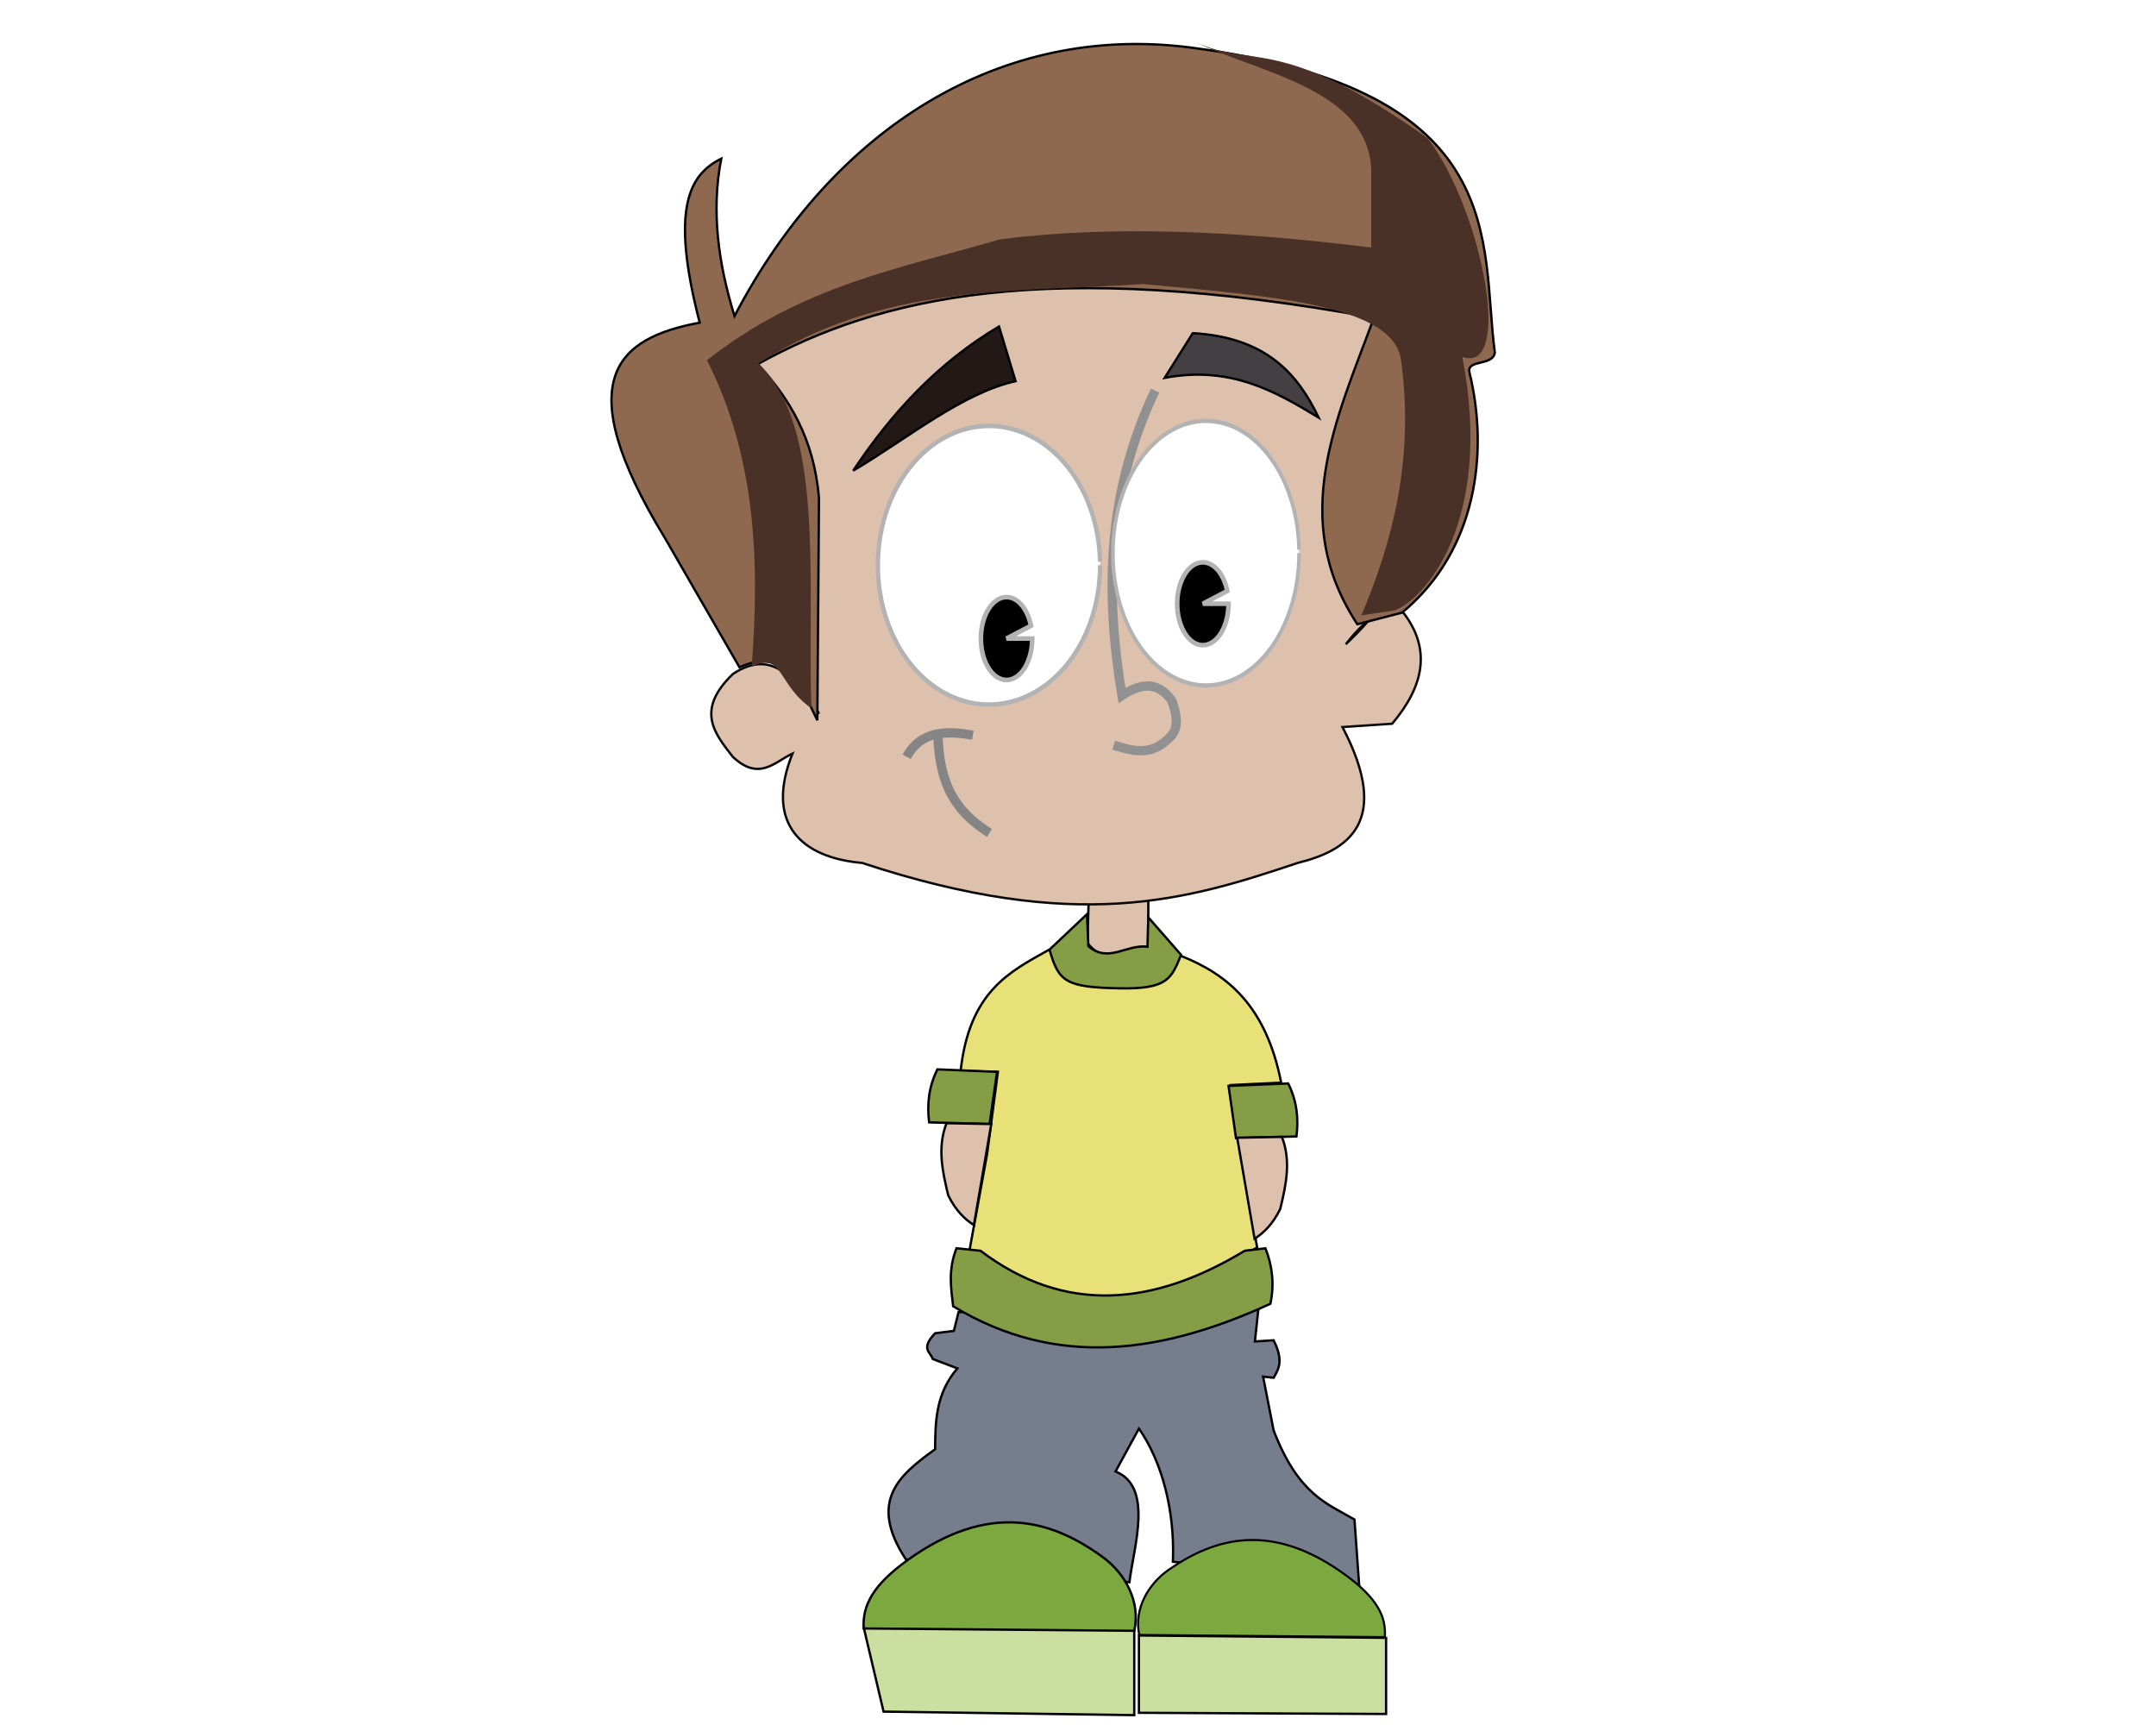 <?xml version="1.0" encoding="UTF-8"?>
<svg width="100mm" height="80mm" viewBox="0 0 744.094 1052.362" xmlns="http://www.w3.org/2000/svg">
 <defs>
  <filter id="a">
   <feGaussianBlur stdDeviation="3"/>
  </filter>
 </defs>
 <g transform="matrix(1.415 0 0 1.415 -137.71 -198.57)">
  <g transform="translate(-.364 -1.342)" stroke="#000">
   <path d="m365.68 513.95-1.01 34.345c8.755 10.362 17.509 5.554 26.264 3.03v-40.406z" fill="#ddc1ac"/>
   <path d="m347.86 551.29c-16.748 9.418-34.065 17.738-37.857 52.143l16.071 0.357-4.643 35.357-7.5 41.071c40.191 32.107 87.524 22.078 123.93-0.714l-6.786-38.214-4.643-31.786 21.786-1.071c-6.535-33.392-23.448-46.768-43.214-54.643-15.754 6.304-35.706 3.511-57.143-2.5z" fill="#e8e177"/>
   <path d="m364.49 535.82-16.162 15.275c3.949 13.919 6.982 16.271 30.478 16.693 20.828 0.374 22.114-4.511 26.264-14.438l-14.142-16.162-0.357 12.652c-9.186-1.147-16.794 7.242-25.488-0.235z" fill="#859d45"/>
   <path d="m325.71 603.79-25.714-1.071c-3.806 7.619-4.517 15.238-3.571 22.857l26.071 0.714z" fill="#859d45"/>
   <path d="m425.53 609.86 25.714-1.071c3.806 7.619 4.517 15.238 3.571 22.857l-26.071 0.714z" fill="#859d45"/>
   <path d="m303.93 625.93c-4.024 10.357-1.795 20.714 0.714 31.071 3.153 6.437 6.97 10.215 11.071 12.857l7.5-43.571z" fill="#ddc1ac"/>
   <path d="m448.54 631.83c4.024 10.357 1.795 20.714-0.714 31.071-3.153 6.437-6.97 10.215-11.071 12.857l-7.5-43.571z" fill="#ddc1ac"/>
   <path d="m309.11 707.4-2.02 8.081-8.081 1.01c-6.445 6.758-1.986 8.064-1.01 11.112l10.607 4.041c-9.277 10.748-9.542 22.784-9.596 34.85-15.029 10.867-29.228 22.114-12.627 47.477l96.4 9.867c1.985-15.805 10.358-41.116-5.977-47.761l10.089-18.475c9.865 14.17 15.527 35.154 14.642 57.386l80.311 10.095-2.02-28.284c-11.98-6.98-24.162-10.734-34.85-38.386l-4.546-23.234 4.546 0.505c2.097-3.71 4.45-7.215 0-16.162l-8.081 0.505 1.515-14.142z" fill="#767d8d"/>
   <path d="m318.57 680.93-10.357-1.071c-3.703 9.624-2.321 17.214-1.429 25 45.053 27.297 90.785 19.99 136.79-1.071 1.785-8.476 0.831-16.404-2.143-23.929l-8.929 1.071c-39.298 23.791-77.485 27.579-113.93 0z" fill="#859d45"/>
   <path d="m268.2 843.26 116.67 1.01v36.871l-108.09-1.515z" fill="#cbdfa0"/>
   <path d="m386.89 846.8v33.335l106.57 0.505v-32.83z" fill="#cbdfa0"/>
   <path d="m268.2 843.77c-0.571-9.765 3.836-18.556 18.688-29.294 35.955-25.995 62.972-17.071 84.348-1.515 9.717 7.071 16.477 19.288 13.637 31.82z" fill="#7ba83f"/>
   <path d="m492.92 847.51c0.667-8.716-3.199-16.641-16.514-26.47-32.235-23.794-56.89-16.247-76.526-2.685-8.927 6.165-15.247 16.974-12.86 28.216z" fill="#7ba83f" stroke-width=".901"/>
  </g>
  <path d="m248.57 256.65c-31.944 26.161-71.385 43.487 0 191.43-9.881-14.465-19.82-28.726-37.143-17.143-16.248 15.654-7.871 25.626 0 35.714 11.349 10.632 17.932 2.206 25.714-1.429-12.256 30.62 4.34 44.96 30 47.143 92.669 30.558 139.95 16.069 187.86 0 21.675-5.303 40.675-17.693 19.286-58.571l21.429-1.429c13.672-16.19 17.244-32.381 4.286-48.571-9.223-2.006-16.952 4.956-24.286 14.286 55.985-52.851 45.69-117.75 18.571-185.71-97.091-40.837-182.82-45.062-245.71 24.286z" fill="#ddc1ac" stroke="#080808"/>
  <g transform="translate(-.076 2.091)" fill="none" stroke-width="4">
   <g stroke="#858585">
    <path d="m286.43 464.51c6.1-11.084 16.811-11.409 28.571-9.286"/>
    <path d="m300 455.22c0.43 24.474 10.415 34.616 22.143 42.143"/>
   </g>
   <path d="m393.57 306.65c-21.343 44.915-21.343 88.407-14.286 131.43 10.384-6.848 16.735-4.287 21.429 2.143 3.939 10.368 1.445 14.302-2.143 17.143-7.619 6.973-15.238 4.443-22.857 2.143" stroke="#919191"/>
  </g>
  <path transform="matrix(.938 0 0 .972 -30.219 8.548)" d="m426.43 386.29a51.071 61.786 0 1 1 -0.017 -1.578" fill="#fff" stroke="#b3b3b3" stroke-width="2"/>
  <path transform="matrix(.786 0 0 .923 120.4 22.265)" d="m426.43 386.29a51.071 61.786 0 1 1 -0.017 -1.578" fill="#fff" stroke="#b3b3b3" stroke-width="2"/>
  <g transform="translate(-.193 1.846)" stroke="#b3b3b3" stroke-width="2">
   <path d="m340.71 413.79a11.071 17.857 0 1 1 -0.541 -5.515l-10.53 5.515z"/>
   <path transform="translate(84.643 -15)" d="m340.71 413.79a11.071 17.857 0 1 1 -0.541 -5.515l-10.53 5.515z"/>
  </g>
  <path d="m222.14 297.32c52.396-28.988 124.46-45.843 265.71-20-16.048 43.501-37.041 86.804-7.143 132.14l19.286-5c32.242-26.627 37.467-69.152 29.069-103.5-1.428-5.84 10.181-2.652 10.93-8.642-6.361-47.029 8.264-113.13-130.71-131.43-82.036-10.803-154.53 34.246-197.14 115.71-6.983-22.619-10.132-45.238-5.714-67.857-13.392 6.655-22.284 20.703-9.286 70.714-35.375 6.504-56.951 24.115-15 92.857l32.143 55.714c20.195-9.103 26.257 8.04 33.571 22.857l0.714-95.714c-2.129-25.966-12.947-43.243-26.429-57.857z" fill="#8e694f" stroke="#000"/>
  <g transform="translate(-.953,.168)" stroke="#000">
   <path d="m327.14 280.93 7.143 23.571c-23.333 5.277-46.667 24.779-70 38.571 16.65-25.017 36.701-46.632 62.857-62.143z" fill="#221816"/>
   <path d="m410.71 283.79-12.143 19.286c28.265-5.305 47.486 5.669 66.429 17.143-9.123-18.872-22.517-34.541-54.286-36.429z" fill="#443f43"/>
  </g>
  <path d="m245.27 445.64c-14.787-10.089-11.957-24.493-25.714-17.857 3.455-45.568 1.819-90.353-19.286-132.14 40.787-32.298 83.838-39.685 126.43-52.143 49.089-6.237 103.31-3.486 160 3.571v-32.143c0-36.172-48.679-43.118-75.714-56.429 24.432 11.44 36.629-3.631 100 41.429 23.704 31.126 37.068 101.94 15 94.286 13.913 72.142-17.434 105.36-29.286 109.29l-14.286 2.143c13.315-31.323 22.953-67.291 17.143-110-3.193-23.469-52.672-27.47-111.43-32.857-57.58 3.903-111.75-0.336-165.71 34.286 28.77 27.028 21.124 93.11 22.857 148.57z" fill="#493127" filter="url(#a)"/>
 </g>
</svg>
